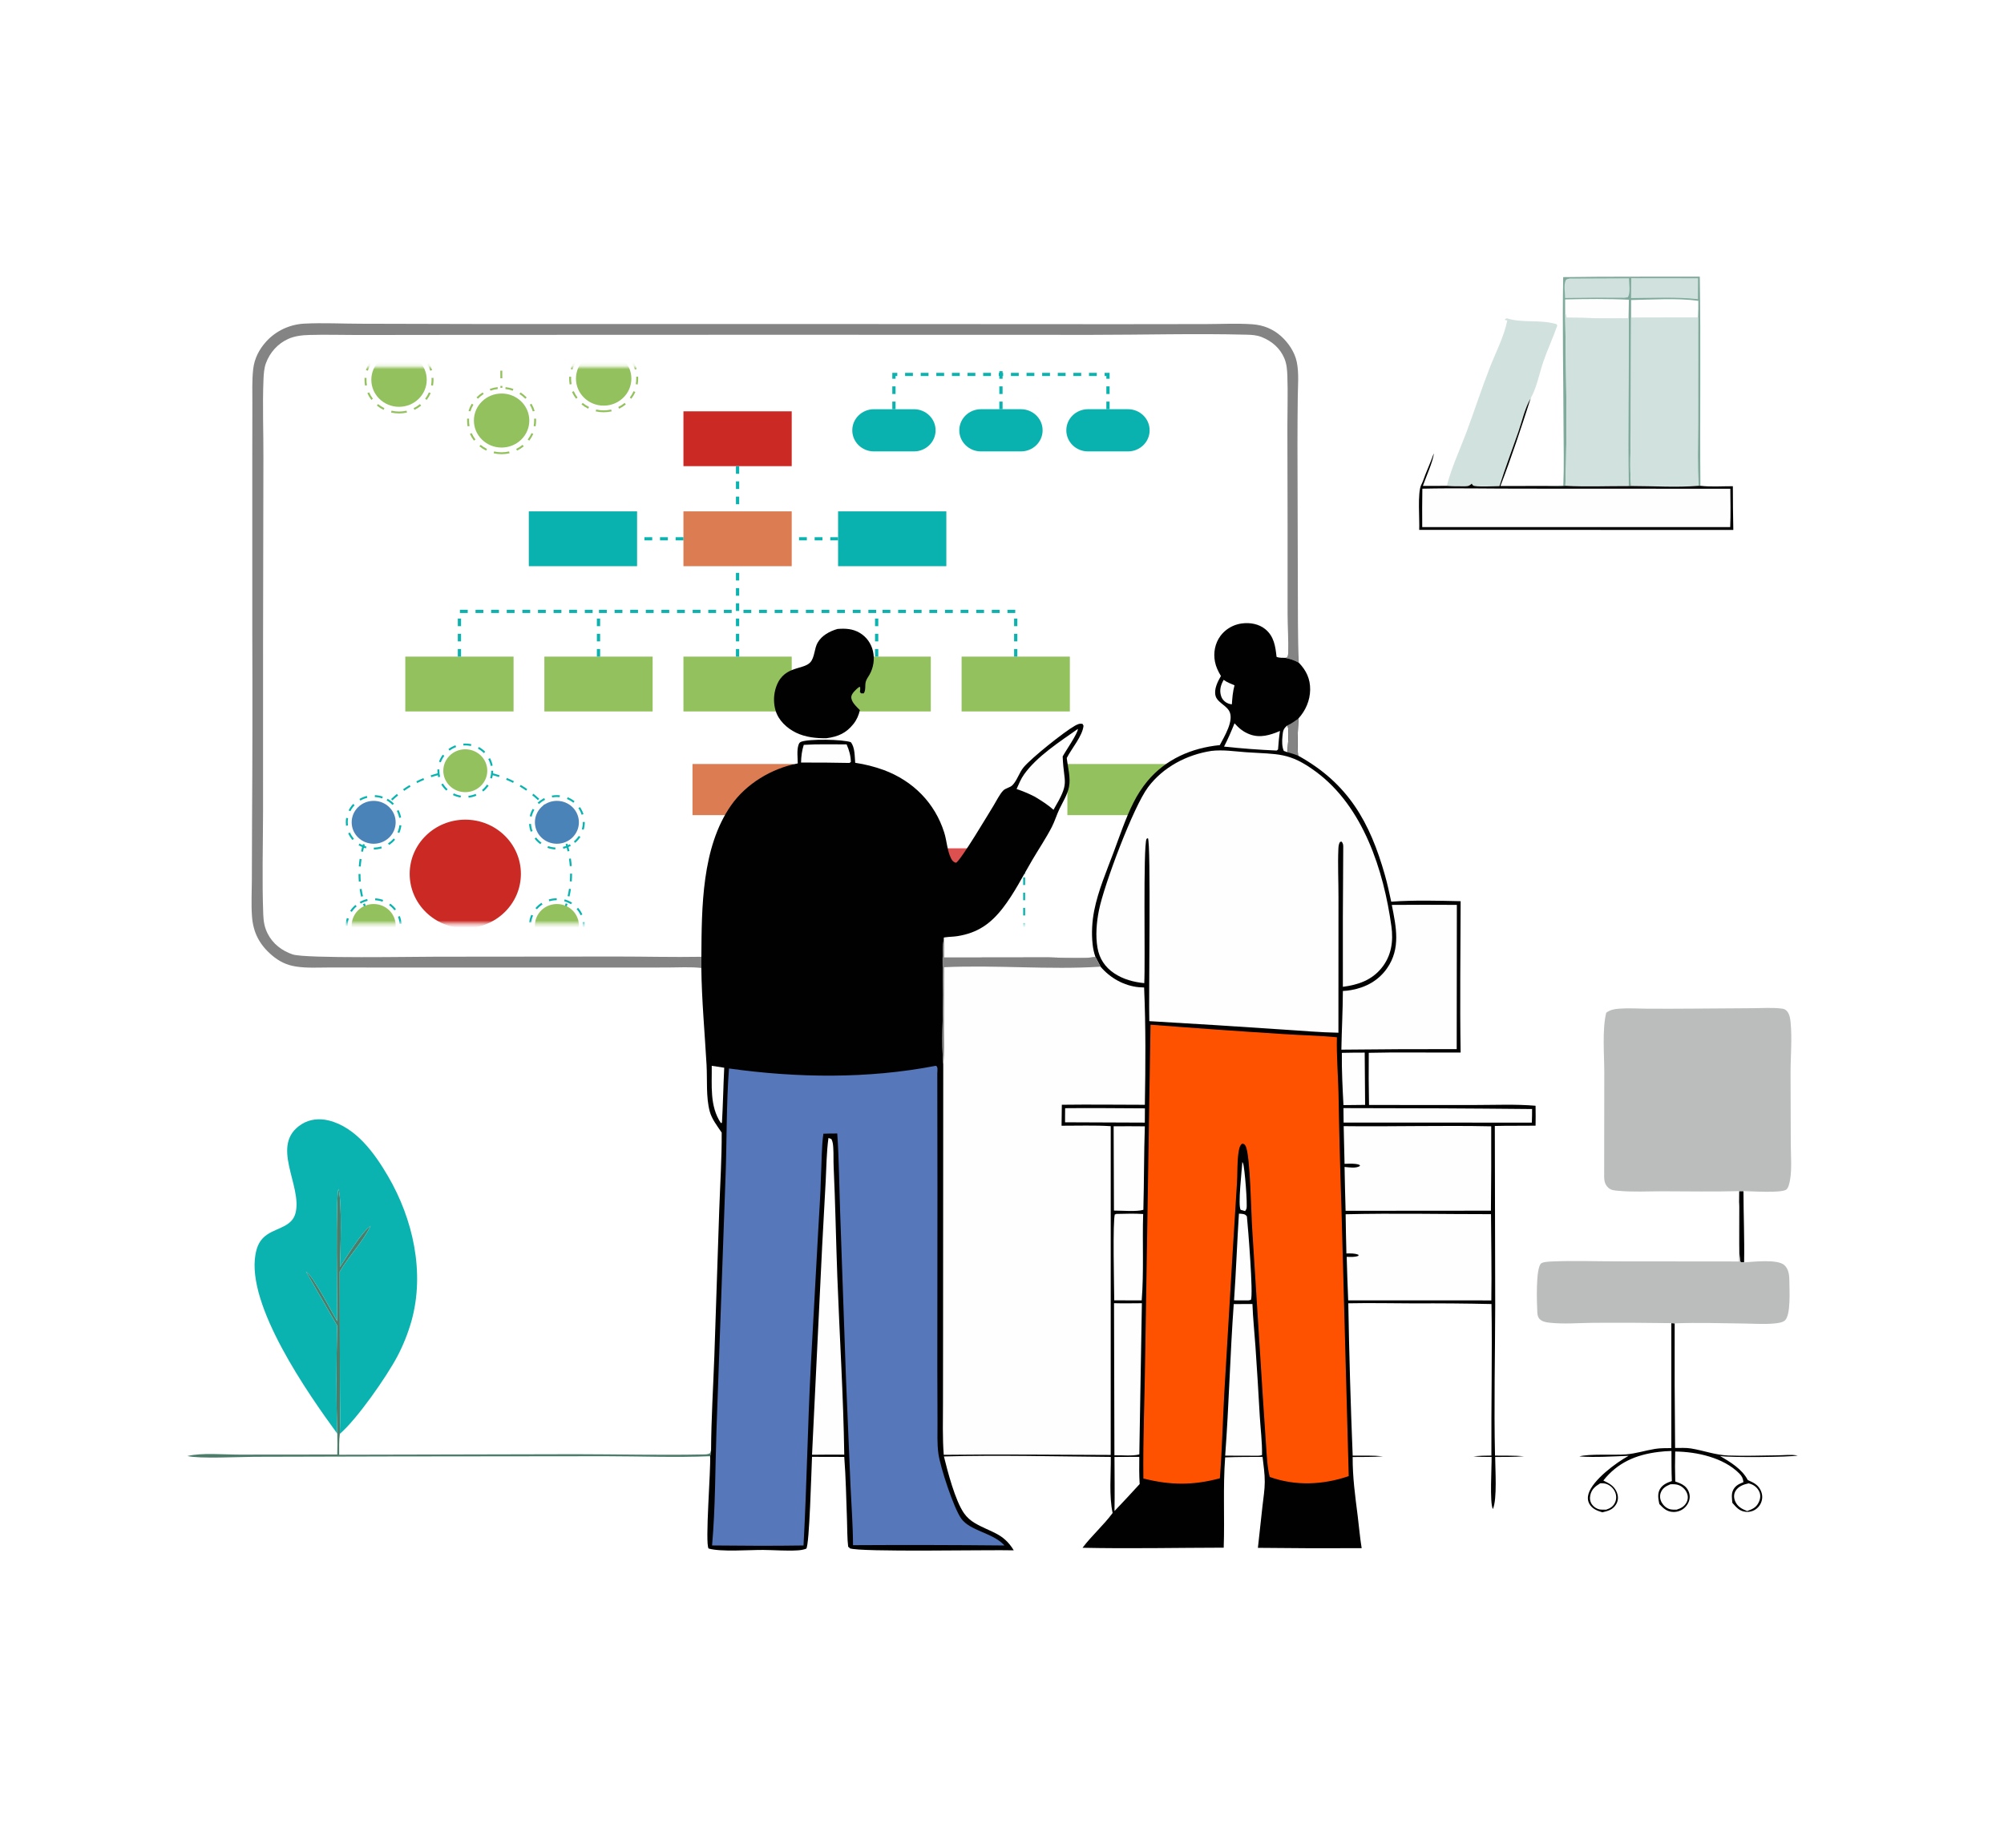 <?xml version="1.0" encoding="UTF-8"?> <svg xmlns="http://www.w3.org/2000/svg" width="567" height="523" viewBox="0 0 567 523" fill="none"><g filter="url(#filter0_d_331_667)"><rect x="15" y="11" width="537" height="493" rx="43" fill="white"></rect></g><g clip-path="url(#clip0_331_667)"><mask id="mask0_331_667" style="mask-type:luminance" maskUnits="userSpaceOnUse" x="25" y="61" width="517" height="393"><path d="M541.994 61H25.006V454H541.994V61Z" fill="white"></path></mask><g mask="url(#mask0_331_667)"><mask id="mask1_331_667" style="mask-type:luminance" maskUnits="userSpaceOnUse" x="25" y="-1" width="517" height="505"><path d="M541.994 -0.56H25.006V503.741H541.994V-0.56Z" fill="white"></path></mask><g mask="url(#mask1_331_667)"><mask id="mask2_331_667" style="mask-type:luminance" maskUnits="userSpaceOnUse" x="85" y="103" width="260" height="159"><path d="M344.472 103.846H85.59V261.36H344.472V103.846Z" fill="white"></path></mask><g mask="url(#mask2_331_667)"><path d="M224.002 116.408H193.369V131.926H224.002V116.408Z" fill="#CB2924"></path><path d="M180.251 144.72H149.617V160.238H180.251V144.72Z" fill="#0AB2AF"></path><path d="M224.002 144.72H193.369V160.238H224.002V144.72Z" fill="#DB7C52"></path><path d="M224.002 185.827H193.369V201.345H224.002V185.827Z" fill="#93C15D"></path><path d="M263.351 185.827H232.718V201.345H263.351V185.827Z" fill="#93C15D"></path><path d="M267.752 144.72H237.119V160.238H267.752V144.72Z" fill="#0AB2AF"></path><path d="M209.145 142.699H208.224V140.544H209.145V142.699ZM209.145 138.39H208.224V136.235H209.145V138.39ZM209.145 134.081H208.224V131.926H209.145V134.081Z" fill="#0AB3AF"></path><path d="M209.145 185.827H208.224V183.673H209.145V185.827ZM209.145 181.518H208.224V179.364H209.145V181.518ZM209.145 177.209H208.224V175.055H209.145V177.209ZM209.145 172.9H208.224V170.745H209.145V172.9ZM209.145 168.591H208.224V166.436H209.145V168.591ZM209.145 164.282H208.224V162.127H209.145V164.282Z" fill="#0AB3AF"></path><path d="M193.369 152.927H191.16V152.03H193.369V152.927ZM188.952 152.927H186.743V152.03H188.952V152.927ZM184.534 152.927H182.326V152.03H184.534V152.927Z" fill="#0AB3AF"></path><path d="M237.119 152.927H234.91V152.03H237.119V152.927ZM232.701 152.927H230.493V152.03H232.701V152.927ZM228.284 152.927H226.075V152.03H228.284V152.927Z" fill="#0AB3AF"></path><path d="M248.496 185.827H247.575V183.672H248.496V185.827ZM248.496 181.518H247.575V179.364H248.496V181.518ZM248.496 177.209H247.575V175.055H248.496V177.209ZM247.899 173.482H245.691V172.584H247.899V173.482ZM243.482 173.482H241.273V172.584H243.482V173.482ZM239.065 173.482H236.856V172.584H239.065V173.482ZM234.647 173.482H232.438V172.584H234.647V173.482ZM230.229 173.482H228.021V172.584H230.229V173.482ZM225.812 173.482H223.603V172.584H225.812V173.482ZM221.395 173.482H219.186V172.584H221.395V173.482ZM216.977 173.482H214.768V172.584H216.977V173.482ZM212.559 173.482H210.351V172.584H212.559V173.482Z" fill="#0AB3AF"></path><path d="M302.7 185.827H272.066V201.345H302.7V185.827Z" fill="#93C15D"></path><path d="M287.843 185.827H286.922V183.672H287.843V185.827ZM287.843 181.518H286.922V179.364H287.843V181.518ZM287.843 177.209H286.922V175.055H287.843V177.209ZM287.248 173.482H285.039V172.584H287.248V173.482ZM282.83 173.482H280.621V172.584H282.83V173.482ZM278.413 173.482H276.204V172.584H278.413V173.482ZM273.995 173.482H271.787V172.584H273.995V173.482ZM269.578 173.482H267.369V172.584H269.578V173.482ZM265.16 173.482H262.951V172.584H265.16V173.482ZM260.743 173.482H258.534V172.584H260.743V173.482ZM256.325 173.482H254.117V172.584H256.325V173.482ZM251.908 173.482H249.699V172.584H251.908V173.482Z" fill="#0AB3AF"></path><path d="M114.671 201.345H145.305V185.827H114.671V201.345Z" fill="#93C15D"></path><path d="M130.449 185.827H129.529V183.672H130.449V185.827ZM130.449 181.518H129.529V179.364H130.449V181.518ZM130.449 177.209H129.529V175.055H130.449V177.209ZM167.674 173.482H165.465V172.584H167.674V173.482ZM163.257 173.482H161.048V172.584H163.257V173.482ZM158.839 173.482H156.63V172.584H158.839V173.482ZM154.422 173.482H152.213V172.584H154.422V173.482ZM150.004 173.482H147.795V172.584H150.004V173.482ZM145.587 173.482H143.378V172.584H145.587V173.482ZM141.169 173.482H138.96V172.584H141.169V173.482ZM136.752 173.482H134.543V172.584H136.752V173.482ZM132.334 173.482H130.125V172.584H132.334V173.482Z" fill="#0AB3AF"></path><path d="M154.02 201.345H184.653V185.827H154.02V201.345Z" fill="#93C15D"></path><path d="M169.798 185.827H168.878V183.672H169.798V185.827ZM169.798 181.518H168.878V179.364H169.798V181.518ZM169.798 177.209H168.878V175.055H169.798V177.209ZM207.021 173.482H204.812V172.584H207.021V173.482ZM202.603 173.482H200.395V172.584H202.603V173.482ZM198.186 173.482H195.977V172.584H198.186V173.482ZM193.769 173.482H191.56V172.584H193.769V173.482ZM189.351 173.482H187.142V172.584H189.351V173.482ZM184.933 173.482H182.725V172.584H184.933V173.482ZM180.516 173.482H178.307V172.584H180.516V173.482ZM176.099 173.482H173.89V172.584H176.099V173.482ZM171.681 173.482H169.472V172.584H171.681V173.482Z" fill="#0AB3AF"></path><path d="M288.868 115.81H277.539C274.158 115.81 271.417 118.483 271.417 121.781C271.417 125.078 274.158 127.752 277.539 127.752H288.868C292.249 127.752 294.99 125.078 294.99 121.781C294.99 118.483 292.249 115.81 288.868 115.81Z" fill="#0AB2AF"></path><path d="M319.148 115.81H307.819C304.438 115.81 301.697 118.483 301.697 121.781C301.697 125.078 304.438 127.752 307.819 127.752H319.148C322.529 127.752 325.27 125.078 325.27 121.781C325.27 118.483 322.529 115.81 319.148 115.81Z" fill="#0AB2AF"></path><path d="M283.665 115.81H282.744V113.655H283.665V115.81ZM283.665 111.501H282.744V109.346H283.665V111.501ZM283.665 107.192H282.744V105.037H283.665V107.192ZM283.665 102.883H282.744V100.728H283.665V102.883ZM283.665 98.574H282.744V96.419H283.665V98.574Z" fill="#0AB3AF"></path><path d="M313.945 115.81H313.024V113.655H313.945V115.81ZM313.945 111.501H313.024V109.346H313.945V111.501ZM313.945 107.192H313.024V106.413H312.535V105.515H313.945V107.192ZM310.324 106.414H308.115V105.517H310.324V106.414ZM305.907 106.414H303.698V105.517H305.907V106.414ZM301.489 106.414H299.28V105.517H301.489V106.414ZM297.071 106.414H294.863V105.517H297.071V106.414ZM292.654 106.414H290.445V105.517H292.654V106.414ZM288.237 106.414H286.028V105.517H288.237V106.414ZM283.819 106.414H283.205V105.517H283.819V106.414Z" fill="#0AB3AF"></path><path d="M247.261 127.753H258.59C261.971 127.753 264.712 125.08 264.712 121.782C264.712 118.485 261.971 115.812 258.59 115.812H247.261C243.88 115.812 241.139 118.485 241.139 121.782C241.139 125.08 243.88 127.753 247.261 127.753Z" fill="#0AB2AF"></path><path d="M253.384 115.81H252.464V113.655H253.384V115.81ZM253.384 111.501H252.464V109.346H253.384V111.501ZM253.384 107.192H252.464V105.515H253.874V106.413H253.384V107.192ZM283.205 106.414H282.59V105.517H283.205V106.414ZM280.379 106.414H278.17V105.517H280.379V106.414ZM275.962 106.414H273.753V105.517H275.962V106.414ZM271.544 106.414H269.335V105.517H271.544V106.414ZM267.126 106.414H264.918V105.517H267.126V106.414ZM262.709 106.414H260.5V105.517H262.709V106.414ZM258.292 106.414H256.083V105.517H258.292V106.414Z" fill="#0AB3AF"></path><path d="M112.899 115.129C117.228 115.129 120.738 111.706 120.738 107.483C120.738 103.259 117.228 99.836 112.899 99.836C108.569 99.836 105.06 103.259 105.06 107.483C105.06 111.706 108.569 115.129 112.899 115.129Z" fill="#93C15D"></path><path d="M112.901 117.008C112.14 117.008 111.382 116.922 110.65 116.753L110.777 116.228C111.468 116.388 112.185 116.469 112.901 116.469C113.617 116.469 114.331 116.388 115.021 116.23L115.148 116.755C114.415 116.923 113.661 117.008 112.901 117.008ZM117.277 115.997L117.029 115.515C117.666 115.203 118.268 114.817 118.816 114.368L119.172 114.781C118.59 115.257 117.953 115.666 117.277 115.997ZM108.516 115.995C107.841 115.663 107.204 115.253 106.622 114.778L106.978 114.365C107.526 114.814 108.126 115.199 108.765 115.514L108.516 115.995ZM120.729 113.174L120.287 112.853C120.716 112.293 121.077 111.686 121.358 111.047L121.864 111.26C121.564 111.937 121.182 112.582 120.729 113.174ZM105.067 113.169C104.614 112.576 104.231 111.932 103.933 111.255L104.439 111.041C104.723 111.681 105.082 112.287 105.51 112.848L105.067 113.169ZM122.514 109.14L121.969 109.047C122.061 108.533 122.108 108.007 122.108 107.483C122.108 107.309 122.102 107.134 122.092 106.962L122.645 106.931C122.656 107.113 122.661 107.298 122.661 107.483C122.661 108.039 122.612 108.596 122.514 109.14ZM103.281 109.136C103.184 108.594 103.135 108.037 103.135 107.483C103.135 107.298 103.14 107.113 103.151 106.928L103.703 106.958C103.692 107.133 103.688 107.309 103.688 107.481C103.688 108.005 103.734 108.529 103.826 109.041L103.281 109.135V109.136ZM121.726 104.908C121.522 104.242 121.237 103.597 120.88 102.992L121.358 102.723C121.738 103.364 122.039 104.046 122.257 104.754L121.726 104.908ZM104.073 104.904L103.545 104.75C103.762 104.043 104.064 103.359 104.445 102.719L104.923 102.989C104.564 103.592 104.279 104.236 104.075 104.904H104.073ZM119.6 101.319C119.109 100.811 118.559 100.36 117.962 99.976L118.266 99.527C118.897 99.933 119.481 100.412 120.002 100.951L119.6 101.321V101.319ZM106.201 101.317L105.8 100.947C106.32 100.41 106.904 99.931 107.535 99.525L107.839 99.974C107.243 100.357 106.692 100.809 106.201 101.315V101.317ZM116.052 99.039C115.382 98.8 114.68 98.638 113.97 98.559L114.033 98.024C114.787 98.109 115.529 98.281 116.239 98.534L116.05 99.04L116.052 99.039ZM109.749 99.037L109.56 98.531C110.27 98.277 111.014 98.107 111.767 98.022L111.829 98.558C111.119 98.638 110.418 98.798 109.748 99.037H109.749Z" fill="#93C15D"></path><path d="M141.92 126.662C146.249 126.662 149.759 123.238 149.759 119.015C149.759 114.792 146.249 111.368 141.92 111.368C137.59 111.368 134.081 114.792 134.081 119.015C134.081 123.238 137.59 126.662 141.92 126.662Z" fill="#93C15D"></path><path d="M141.92 128.54C141.159 128.54 140.401 128.454 139.669 128.285L139.796 127.761C141.18 128.078 142.66 128.078 144.042 127.761L144.169 128.285C143.436 128.454 142.68 128.538 141.922 128.538L141.92 128.54ZM146.299 127.529L146.05 127.048C146.687 126.735 147.289 126.349 147.837 125.901L148.193 126.313C147.611 126.789 146.974 127.199 146.299 127.529ZM137.535 127.527C136.86 127.195 136.223 126.786 135.641 126.31L135.997 125.897C136.545 126.346 137.145 126.732 137.784 127.046L137.535 127.527ZM149.748 124.706L149.306 124.385C149.735 123.825 150.096 123.218 150.377 122.579L150.884 122.792C150.583 123.47 150.201 124.114 149.748 124.706ZM134.086 124.701C133.633 124.108 133.251 123.464 132.95 122.787L133.457 122.573C133.74 123.213 134.099 123.82 134.528 124.38L134.084 124.701H134.086ZM151.535 120.672L150.99 120.579C151.082 120.065 151.129 119.539 151.129 119.015C151.129 118.841 151.123 118.666 151.113 118.494L151.666 118.464C151.677 118.645 151.682 118.83 151.682 119.015C151.682 119.572 151.632 120.128 151.535 120.672ZM132.302 120.668C132.205 120.126 132.155 119.57 132.155 119.015C132.155 118.832 132.161 118.645 132.172 118.462L132.724 118.493C132.713 118.666 132.709 118.843 132.709 119.015C132.709 119.539 132.755 120.064 132.847 120.575L132.302 120.668ZM150.747 116.44C150.543 115.774 150.258 115.129 149.901 114.525L150.379 114.255C150.759 114.896 151.06 115.579 151.278 116.286L150.747 116.44ZM133.092 116.437L132.564 116.282C132.781 115.575 133.083 114.891 133.464 114.251L133.942 114.521C133.584 115.124 133.298 115.769 133.094 116.437H133.092ZM148.621 112.851C148.13 112.343 147.58 111.892 146.983 111.508L147.287 111.059C147.918 111.465 148.502 111.945 149.023 112.483L148.621 112.853V112.851ZM135.22 112.849L134.819 112.479C135.34 111.943 135.923 111.463 136.554 111.058L136.858 111.506C136.262 111.889 135.711 112.341 135.22 112.848V112.849ZM145.073 110.571C144.403 110.332 143.701 110.171 142.991 110.092L143.054 109.557C143.808 109.641 144.55 109.813 145.26 110.066L145.071 110.573L145.073 110.571ZM138.769 110.569L138.579 110.063C139.289 109.81 140.033 109.639 140.786 109.555L140.848 110.09C140.138 110.171 139.437 110.33 138.767 110.569H138.769Z" fill="#93C15D"></path><path d="M170.799 114.799C175.129 114.799 178.638 111.376 178.638 107.152C178.638 102.929 175.129 99.506 170.799 99.506C166.47 99.506 162.96 102.929 162.96 107.152C162.96 111.376 166.47 114.799 170.799 114.799Z" fill="#93C15D"></path><path d="M170.799 116.677C170.039 116.677 169.281 116.591 168.548 116.422L168.675 115.898C170.059 116.216 171.539 116.216 172.921 115.898L173.049 116.422C172.316 116.591 171.559 116.675 170.801 116.675L170.799 116.677ZM175.178 115.666L174.93 115.185C175.566 114.873 176.168 114.487 176.717 114.038L177.072 114.451C176.49 114.926 175.854 115.336 175.178 115.666ZM166.417 115.665C165.741 115.332 165.104 114.923 164.523 114.447L164.878 114.034C165.427 114.483 166.026 114.869 166.665 115.183L166.417 115.665ZM178.629 112.844L178.188 112.523C178.616 111.962 178.977 111.355 179.259 110.716L179.765 110.93C179.465 111.607 179.082 112.251 178.629 112.844ZM162.967 112.84C162.514 112.248 162.132 111.603 161.833 110.926L162.34 110.713C162.623 111.352 162.982 111.959 163.411 112.519L162.967 112.84ZM180.417 108.809L179.871 108.716C179.964 108.203 180.01 107.676 180.01 107.152C180.01 106.978 180.004 106.804 179.995 106.632L180.547 106.601C180.558 106.782 180.564 106.967 180.564 107.152C180.564 107.709 180.514 108.265 180.417 108.809ZM161.182 108.806C161.085 108.264 161.035 107.707 161.035 107.152C161.035 106.969 161.04 106.782 161.051 106.599L161.604 106.63C161.593 106.804 161.589 106.98 161.589 107.152C161.589 107.676 161.635 108.201 161.727 108.712L161.182 108.806ZM179.627 104.578C179.423 103.91 179.137 103.267 178.78 102.662L179.259 102.393C179.638 103.033 179.94 103.716 180.157 104.423L179.629 104.578H179.627ZM161.973 104.576L161.445 104.421C161.662 103.714 161.964 103.03 162.345 102.391L162.824 102.66C162.465 103.263 162.18 103.908 161.975 104.576H161.973ZM177.501 100.988C177.009 100.48 176.459 100.03 175.863 99.645L176.167 99.197C176.798 99.602 177.381 100.082 177.902 100.62L177.501 100.99V100.988ZM164.101 100.987L163.7 100.617C164.221 100.08 164.805 99.601 165.436 99.195L165.74 99.644C165.143 100.026 164.592 100.479 164.101 100.985V100.987ZM173.952 98.708C173.282 98.469 172.581 98.308 171.87 98.229L171.933 97.694C172.688 97.778 173.429 97.951 174.14 98.204L173.95 98.71L173.952 98.708ZM167.65 98.706L167.46 98.2C168.171 97.947 168.914 97.776 169.667 97.692L169.73 98.227C169.019 98.308 168.318 98.468 167.648 98.706H167.65Z" fill="#93C15D"></path><path d="M141.588 109.763L141.585 109.212L142.137 109.208L142.141 109.759L141.588 109.763ZM141.572 107.057L141.559 104.903L142.111 104.899L142.124 107.054L141.572 107.057ZM141.546 102.748L141.533 100.594L142.086 100.59L142.098 102.745L141.546 102.748ZM141.52 98.439L141.508 96.284L142.06 96.281L142.073 98.435L141.52 98.439Z" fill="#93C15D"></path><path d="M131.645 262.666C140.335 262.666 147.379 255.794 147.379 247.318C147.379 238.842 140.335 231.97 131.645 231.97C122.956 231.97 115.912 238.842 115.912 247.318C115.912 255.794 122.956 262.666 131.645 262.666Z" fill="#CB2924"></path><path d="M130.559 276.767C129.827 276.742 129.087 276.689 128.36 276.613L128.419 276.077C129.133 276.153 129.858 276.203 130.578 276.228L130.557 276.767H130.559ZM132.766 276.765L132.746 276.226C133.466 276.201 134.191 276.149 134.905 276.074L134.966 276.609C134.239 276.686 133.499 276.738 132.766 276.765ZM126.177 276.303C125.457 276.176 124.732 276.02 124.023 275.838L124.162 275.318C124.857 275.494 125.57 275.648 126.276 275.774L126.177 276.303ZM137.147 276.296L137.048 275.766C137.756 275.639 138.467 275.485 139.161 275.309L139.301 275.83C138.594 276.009 137.868 276.167 137.147 276.296ZM121.911 275.221C121.216 274.991 120.523 274.733 119.847 274.453L120.063 273.957C120.725 274.231 121.408 274.485 122.087 274.711L121.908 275.221H121.911ZM141.414 275.21L141.235 274.7C141.915 274.474 142.595 274.219 143.254 273.946L143.47 274.442C142.798 274.722 142.106 274.98 141.412 275.21H141.414ZM117.848 273.539C117.197 273.212 116.549 272.858 115.923 272.485L116.21 272.025C116.825 272.391 117.46 272.74 118.1 273.059L117.848 273.539ZM145.465 273.526L145.211 273.047C145.85 272.725 146.485 272.377 147.098 272.011L147.386 272.47C146.762 272.842 146.117 273.197 145.465 273.524V273.526ZM114.082 271.296C113.488 270.88 112.899 270.438 112.336 269.98L112.689 269.565C113.243 270.014 113.819 270.449 114.405 270.858L114.082 271.296ZM149.225 271.283L148.903 270.846C149.489 270.436 150.065 270.001 150.617 269.553L150.97 269.966C150.409 270.422 149.822 270.865 149.225 271.281V271.283ZM110.692 268.544C110.164 268.048 109.648 267.526 109.16 266.996L109.571 266.637C110.051 267.157 110.557 267.669 111.074 268.158L110.692 268.545V268.544ZM152.612 268.531L152.229 268.143C152.747 267.657 153.252 267.145 153.733 266.623L154.144 266.982C153.656 267.513 153.14 268.036 152.612 268.531ZM107.747 265.344C107.297 264.779 106.865 264.191 106.46 263.597L106.92 263.299C107.318 263.882 107.743 264.461 108.183 265.016L107.747 265.346V265.344ZM155.555 265.328L155.119 264.999C155.559 264.443 155.984 263.865 156.382 263.281L156.842 263.579C156.437 264.173 156.005 264.762 155.557 265.33L155.555 265.328ZM105.31 261.762C104.951 261.139 104.611 260.497 104.3 259.852L104.798 259.622C105.104 260.256 105.437 260.886 105.79 261.498L105.31 261.762ZM157.992 261.743L157.51 261.479C157.863 260.866 158.197 260.234 158.502 259.599L159.002 259.828C158.691 260.475 158.351 261.12 157.992 261.743ZM103.434 257.875C103.171 257.209 102.932 256.523 102.72 255.839L103.248 255.683C103.456 256.354 103.692 257.026 103.95 257.681L103.434 257.873V257.875ZM159.868 257.845L159.352 257.653C159.61 256.997 159.846 256.322 160.052 255.651L160.58 255.805C160.369 256.489 160.129 257.175 159.868 257.845ZM102.16 253.757C102 253.06 101.866 252.347 101.759 251.639L102.306 251.561C102.411 252.253 102.544 252.954 102.7 253.638L102.16 253.755V253.757ZM161.136 253.724L160.597 253.607C160.751 252.923 160.884 252.225 160.987 251.53L161.533 251.607C161.428 252.315 161.294 253.027 161.136 253.724ZM101.52 249.503C101.467 248.792 101.439 248.068 101.439 247.352H101.991C101.991 248.054 102.019 248.765 102.072 249.464L101.522 249.503H101.52ZM161.773 249.469L161.222 249.429C161.274 248.733 161.3 248.022 161.3 247.318V247.249H161.852V247.32C161.852 248.034 161.826 248.758 161.773 249.469ZM102.065 245.241L101.515 245.203C101.566 244.49 101.645 243.77 101.75 243.064L102.297 243.142C102.194 243.834 102.117 244.542 102.065 245.242V245.241ZM161.217 245.138C161.164 244.438 161.083 243.731 160.977 243.039L161.524 242.96C161.631 243.666 161.714 244.384 161.767 245.099L161.217 245.138ZM102.685 241.062L102.146 240.946C102.304 240.249 102.49 239.547 102.7 238.863L103.228 239.018C103.022 239.689 102.839 240.377 102.685 241.062ZM160.582 240.962C160.426 240.278 160.239 239.59 160.031 238.919L160.56 238.762C160.772 239.446 160.961 240.147 161.121 240.843L160.582 240.962ZM103.925 237.017L103.41 236.825C103.672 236.155 103.962 235.489 104.272 234.843L104.772 235.071C104.467 235.707 104.183 236.362 103.925 237.017ZM159.327 236.922C159.069 236.27 158.782 235.617 158.476 234.983L158.975 234.753C159.288 235.4 159.579 236.064 159.842 236.73L159.327 236.924V236.922ZM105.761 233.191L105.279 232.927C105.637 232.304 106.024 231.686 106.427 231.089L106.887 231.385C106.49 231.97 106.111 232.579 105.759 233.19L105.761 233.191ZM157.48 233.109C157.127 232.498 156.746 231.893 156.347 231.31L156.807 231.011C157.212 231.606 157.6 232.222 157.961 232.845L157.48 233.11V233.109ZM108.15 229.667L107.712 229.338C108.159 228.772 108.632 228.216 109.122 227.683L109.534 228.042C109.053 228.566 108.588 229.112 108.15 229.667ZM155.084 229.595C154.642 229.04 154.175 228.496 153.694 227.974L154.105 227.613C154.594 228.144 155.071 228.699 155.52 229.263L155.084 229.593V229.595ZM111.036 226.519L110.653 226.131C111.179 225.634 111.732 225.151 112.293 224.693L112.647 225.106C112.094 225.555 111.553 226.031 111.036 226.519ZM152.189 226.456C151.67 225.97 151.126 225.496 150.573 225.049L150.926 224.634C151.489 225.09 152.043 225.573 152.571 226.069L152.189 226.456ZM114.357 223.812L114.035 223.374C114.631 222.957 115.247 222.555 115.871 222.183L116.161 222.643C115.549 223.009 114.942 223.402 114.358 223.812H114.357ZM148.856 223.758C148.27 223.35 147.66 222.959 147.048 222.593L147.335 222.133C147.961 222.505 148.581 222.903 149.178 223.32L148.857 223.758H148.856ZM118.045 221.605L117.791 221.126C118.443 220.797 119.113 220.488 119.784 220.208L120.002 220.704C119.343 220.978 118.684 221.282 118.045 221.603V221.605ZM145.157 221.562C144.517 221.24 143.856 220.941 143.193 220.668L143.409 220.172C144.082 220.451 144.756 220.758 145.41 221.084L145.157 221.564V221.562ZM122.021 219.948L121.842 219.438C122.535 219.207 123.245 218.996 123.954 218.815L124.094 219.336C123.398 219.513 122.7 219.72 122.021 219.946V219.948ZM141.167 219.914C140.486 219.69 139.789 219.487 139.093 219.31L139.231 218.79C139.939 218.97 140.652 219.176 141.346 219.406L141.169 219.916L141.167 219.914ZM126.206 218.876L126.105 218.347C126.825 218.217 127.56 218.111 128.287 218.032L128.347 218.567C127.631 218.645 126.911 218.748 126.204 218.876H126.206ZM136.978 218.858C136.271 218.732 135.55 218.632 134.835 218.556L134.894 218.022C135.623 218.097 136.357 218.201 137.077 218.328L136.978 218.858ZM130.508 218.413L130.488 217.874C130.872 217.86 131.263 217.858 131.645 217.853C131.993 217.853 132.347 217.858 132.693 217.87L132.674 218.409C132.334 218.398 131.988 218.391 131.645 218.391H131.638C131.264 218.391 130.884 218.398 130.508 218.413Z" fill="#0AB3AF"></path><path d="M132.592 225.76L132.525 225.225C133.232 225.142 133.92 224.959 134.572 224.682L134.793 225.176C134.094 225.474 133.351 225.67 132.592 225.758V225.76ZM130.313 225.706C129.558 225.58 128.829 225.349 128.145 225.018L128.389 224.535C129.026 224.844 129.705 225.06 130.405 225.174L130.313 225.706ZM136.729 224.004L136.374 223.593C136.917 223.146 137.392 222.625 137.782 222.045L138.244 222.341C137.824 222.964 137.315 223.525 136.731 224.006L136.729 224.004ZM126.269 223.751C125.709 223.242 125.229 222.657 124.842 222.016L125.319 221.743C125.68 222.341 126.125 222.883 126.646 223.358L126.271 223.751H126.269ZM139.205 220.323L138.675 220.169C138.877 219.508 138.978 218.818 138.978 218.122H139.531C139.531 218.871 139.42 219.612 139.203 220.323H139.205ZM123.983 219.955C123.834 219.359 123.756 218.742 123.756 218.122C123.756 217.994 123.76 217.869 123.765 217.741L124.318 217.766C124.312 217.883 124.309 218.002 124.309 218.12C124.309 218.696 124.378 219.271 124.519 219.826L123.983 219.953V219.955ZM138.847 216.761C138.713 216.081 138.478 215.423 138.148 214.809L138.638 214.56C138.993 215.22 139.245 215.928 139.391 216.66L138.847 216.763V216.761ZM124.726 215.737L124.206 215.558C124.46 214.856 124.819 214.194 125.269 213.59L125.715 213.908C125.295 214.47 124.962 215.084 124.726 215.737ZM136.904 213.134C136.407 212.637 135.842 212.211 135.221 211.874L135.491 211.404C136.157 211.768 136.766 212.222 137.298 212.759L136.902 213.134H136.904ZM127.2 212.43L126.865 212.003C127.475 211.55 128.145 211.186 128.859 210.924L129.054 211.429C128.389 211.673 127.767 212.01 127.2 212.432V212.43ZM133.241 211.136C132.553 210.987 131.828 210.937 131.126 210.983L131.088 210.446C131.842 210.395 132.621 210.45 133.361 210.61L133.241 211.136Z" fill="#0AB3AF"></path><path d="M131.646 224.19C135.082 224.19 137.867 221.473 137.867 218.122C137.867 214.77 135.082 212.053 131.646 212.053C128.209 212.053 125.424 214.77 125.424 218.122C125.424 221.473 128.209 224.19 131.646 224.19Z" fill="#93C15D"></path><path d="M105.775 240.414L105.772 239.875C106.482 239.87 107.187 239.764 107.868 239.561L108.03 240.077C107.298 240.296 106.539 240.409 105.775 240.414ZM103.517 240.109C102.913 239.936 102.33 239.693 101.779 239.383C101.665 239.319 101.553 239.252 101.443 239.182L101.742 238.73C101.845 238.795 101.949 238.857 102.055 238.917C102.567 239.204 103.11 239.432 103.672 239.592L103.517 240.109ZM110.091 239.127L109.786 238.678C110.379 238.294 110.909 237.829 111.363 237.296L111.789 237.64C111.301 238.215 110.729 238.716 110.091 239.129V239.127ZM99.725 237.719C99.23 237.154 98.822 236.52 98.51 235.836L99.015 235.618C99.304 236.254 99.683 236.845 100.143 237.371L99.723 237.721L99.725 237.719ZM112.978 235.742L112.47 235.531C112.75 234.891 112.933 234.22 113.013 233.53L113.561 233.591C113.475 234.331 113.278 235.056 112.978 235.742ZM97.899 233.692C97.857 233.369 97.835 233.039 97.835 232.714C97.835 232.297 97.87 231.878 97.94 231.468L98.484 231.555C98.42 231.936 98.387 232.326 98.387 232.714C98.387 233.017 98.407 233.324 98.446 233.624L97.897 233.692H97.899ZM112.945 231.462C112.819 230.778 112.593 230.117 112.275 229.498L112.768 229.256C113.11 229.922 113.353 230.631 113.488 231.365L112.945 231.46V231.462ZM99.131 229.584L98.634 229.347C98.713 229.187 98.801 229.027 98.893 228.871C99.184 228.381 99.528 227.921 99.918 227.509L100.325 227.873C99.963 228.257 99.643 228.685 99.372 229.141C99.287 229.286 99.204 229.433 99.131 229.582V229.584ZM111.056 227.805C110.57 227.304 110.009 226.873 109.39 226.523L109.666 226.056C110.333 226.431 110.935 226.895 111.457 227.433L111.056 227.803V227.805ZM101.971 226.571L101.689 226.108C102.346 225.727 103.055 225.442 103.797 225.26L103.931 225.783C103.241 225.953 102.58 226.217 101.971 226.571ZM108.126 225.959C107.454 225.731 106.755 225.6 106.042 225.571L106.066 225.032C106.83 225.065 107.585 225.205 108.306 225.449L108.124 225.957L108.126 225.959Z" fill="#0AB3AF"></path><path d="M105.724 238.79C109.159 238.79 111.945 236.073 111.945 232.721C111.945 229.369 109.159 226.652 105.724 226.652C102.288 226.652 99.502 229.369 99.502 232.721C99.502 236.073 102.288 238.79 105.724 238.79Z" fill="#4983B7"></path><path d="M105.733 269.612H105.729C105.448 269.612 105.162 269.598 104.883 269.567L104.941 269.032C105.203 269.059 105.468 269.073 105.729 269.073H105.733C106.178 269.073 106.625 269.034 107.062 268.955L107.163 269.484C106.692 269.568 106.211 269.612 105.733 269.612ZM102.675 269.012C101.969 268.723 101.312 268.339 100.721 267.866L101.07 267.45C101.619 267.888 102.23 268.247 102.887 268.515L102.674 269.012H102.675ZM109.322 268.762L109.07 268.283C109.179 268.229 109.285 268.172 109.392 268.113C109.904 267.824 110.377 267.479 110.8 267.084L111.181 267.473C110.727 267.897 110.219 268.269 109.668 268.58C109.554 268.644 109.438 268.705 109.322 268.762ZM99.186 266.222C99.083 266.073 98.985 265.919 98.893 265.764C98.602 265.274 98.368 264.753 98.196 264.218L98.722 264.057C98.882 264.554 99.101 265.037 99.37 265.495C99.454 265.64 99.547 265.782 99.642 265.922L99.184 266.224L99.186 266.222ZM112.582 265.719L112.101 265.453C112.451 264.85 112.711 264.202 112.871 263.525L113.408 263.647C113.235 264.374 112.957 265.073 112.58 265.719H112.582ZM97.837 262.021V261.926C97.837 261.213 97.938 260.503 98.137 259.816L98.669 259.963C98.482 260.602 98.389 261.261 98.389 261.924V262.013L97.837 262.019V262.021ZM113.045 261.464C113.002 260.771 112.854 260.091 112.606 259.441L113.123 259.254C113.388 259.954 113.548 260.687 113.596 261.432L113.045 261.466V261.464ZM99.534 258.074L99.068 257.785C99.478 257.155 99.979 256.589 100.559 256.101L100.919 256.508C100.382 256.963 99.917 257.489 99.534 258.074ZM111.591 257.622C111.165 257.065 110.658 256.575 110.088 256.164L110.416 255.731C111.03 256.174 111.573 256.702 112.033 257.3L111.591 257.623V257.622ZM102.055 255.72L101.779 255.254C102.444 254.878 103.158 254.602 103.898 254.43L104.026 254.954C103.338 255.114 102.675 255.372 102.055 255.72ZM108.218 255.189C107.548 254.954 106.848 254.814 106.14 254.774L106.171 254.238C106.935 254.28 107.686 254.431 108.406 254.684L108.218 255.19V255.189Z" fill="#0AB3AF"></path><path d="M105.724 267.985C109.159 267.985 111.945 265.268 111.945 261.916C111.945 258.565 109.159 255.848 105.724 255.848C102.288 255.848 99.502 258.565 99.502 261.916C99.502 265.268 102.288 267.985 105.724 267.985Z" fill="#93C15D"></path><path d="M157.225 269.605C156.461 269.573 155.706 269.432 154.985 269.188L155.167 268.68C155.838 268.908 156.538 269.039 157.251 269.068L157.226 269.607L157.225 269.605ZM159.492 269.377L159.358 268.854C160.048 268.686 160.709 268.42 161.318 268.066L161.6 268.529C160.943 268.91 160.234 269.195 159.492 269.377ZM153.623 268.58C152.958 268.204 152.354 267.741 151.832 267.202L152.233 266.832C152.719 267.333 153.28 267.764 153.899 268.114L153.623 268.581V268.58ZM163.372 267.127L162.966 266.762C163.328 266.378 163.648 265.951 163.919 265.495C164.005 265.35 164.087 265.2 164.16 265.053L164.657 265.29C164.578 265.45 164.489 265.61 164.398 265.766C164.107 266.256 163.762 266.716 163.372 267.129V267.127ZM150.523 265.38C150.18 264.714 149.938 264.005 149.803 263.27L150.346 263.175C150.471 263.859 150.698 264.52 151.016 265.139L150.523 265.382V265.38ZM165.351 263.17L164.806 263.082C164.871 262.701 164.904 262.311 164.904 261.924C164.904 261.62 164.883 261.313 164.845 261.014L165.393 260.945C165.436 261.268 165.458 261.599 165.458 261.924C165.458 262.34 165.423 262.759 165.353 263.17H165.351ZM150.276 261.107L149.728 261.046C149.814 260.306 150.011 259.583 150.311 258.895L150.82 259.107C150.539 259.746 150.356 260.417 150.276 261.107ZM164.274 259.021C163.987 258.385 163.606 257.796 163.146 257.27L163.566 256.92C164.061 257.486 164.469 258.119 164.779 258.803L164.274 259.021ZM151.926 257.342L151.5 256.997C151.988 256.422 152.56 255.921 153.198 255.509L153.503 255.957C152.91 256.342 152.38 256.807 151.926 257.34V257.342ZM161.547 255.907C161.444 255.843 161.34 255.78 161.234 255.721C160.722 255.433 160.179 255.205 159.617 255.045L159.772 254.528C160.376 254.701 160.959 254.945 161.51 255.254C161.624 255.318 161.736 255.385 161.846 255.455L161.547 255.907ZM155.421 255.074L155.259 254.559C155.991 254.34 156.75 254.227 157.514 254.221L157.517 254.76C156.807 254.765 156.102 254.871 155.421 255.074Z" fill="#0AB3AF"></path><path d="M157.567 267.985C161.003 267.985 163.788 265.268 163.788 261.916C163.788 258.565 161.003 255.848 157.567 255.848C154.131 255.848 151.346 258.565 151.346 261.916C151.346 265.268 154.131 267.985 157.567 267.985Z" fill="#93C15D"></path><path d="M157.12 240.402C156.356 240.359 155.605 240.208 154.885 239.955L155.073 239.448C155.743 239.683 156.442 239.824 157.151 239.863L157.12 240.4V240.402ZM159.391 240.206L159.262 239.682C159.951 239.522 160.613 239.263 161.233 238.915L161.51 239.382C160.845 239.757 160.131 240.034 159.391 240.206ZM152.873 238.906C152.258 238.462 151.716 237.935 151.255 237.337L151.697 237.014C152.124 237.57 152.63 238.061 153.201 238.471L152.873 238.904V238.906ZM162.732 238.536L162.371 238.129C162.909 237.675 163.374 237.149 163.757 236.563L164.223 236.852C163.812 237.482 163.312 238.048 162.732 238.536ZM150.166 235.385C149.901 234.685 149.741 233.952 149.693 233.207L150.243 233.173C150.287 233.866 150.434 234.547 150.683 235.197L150.166 235.384V235.385ZM165.154 234.822L164.622 234.674C164.808 234.035 164.902 233.376 164.902 232.714V232.624L165.454 232.618V232.714C165.454 233.426 165.353 234.136 165.154 234.823V234.822ZM150.42 231.112L149.882 230.99C150.055 230.263 150.333 229.564 150.71 228.918L151.191 229.184C150.841 229.787 150.582 230.435 150.422 231.112H150.42ZM164.567 230.581C164.407 230.083 164.187 229.598 163.917 229.142C163.833 228.997 163.74 228.855 163.645 228.715L164.103 228.413C164.206 228.563 164.304 228.717 164.396 228.871C164.686 229.361 164.92 229.882 165.093 230.417L164.567 230.579V230.581ZM152.491 227.552L152.109 227.162C152.564 226.738 153.074 226.367 153.623 226.056C153.737 225.991 153.853 225.93 153.968 225.873L154.221 226.352C154.112 226.406 154.005 226.464 153.899 226.523C153.387 226.81 152.914 227.157 152.491 227.552ZM162.218 227.185C161.67 226.747 161.059 226.388 160.401 226.121L160.615 225.624C161.322 225.913 161.979 226.297 162.57 226.769L162.22 227.185H162.218ZM156.227 225.683L156.126 225.153C156.597 225.068 157.077 225.026 157.556 225.026C157.834 225.033 158.124 225.04 158.404 225.07L158.346 225.605C158.084 225.579 157.819 225.564 157.558 225.564H157.554C157.109 225.564 156.661 225.604 156.225 225.683H156.227Z" fill="#0AB3AF"></path><path d="M157.567 238.79C161.003 238.79 163.788 236.073 163.788 232.721C163.788 229.369 161.003 226.652 157.567 226.652C154.131 226.652 151.346 229.369 151.346 232.721C151.346 236.073 154.131 238.79 157.567 238.79Z" fill="#4983B7"></path><path d="M277.535 240.082H248.965V254.555H277.535V240.082Z" fill="#DD5050"></path><path d="M237.01 271.452H235.882V270.914H236.458V269.86H237.01V271.452ZM233.673 271.452H231.464V270.914H233.673V271.452ZM229.255 271.452H227.047V270.914H229.255V271.452ZM224.838 271.452H224.501V270.914H224.838V271.452ZM237.01 267.705H236.458V265.55H237.01V267.705ZM237.01 263.396H236.458V261.242H237.01V263.396ZM237.01 259.087H236.458V256.933H237.01V259.087ZM237.01 254.778H236.458V252.623H237.01V254.778ZM237.01 250.469H236.458V248.314H237.01V250.469ZM248.965 247.587H246.756V247.048H248.965V247.587ZM244.547 247.587H242.339V247.048H244.547V247.587ZM240.13 247.587H237.921V247.048H240.13V247.587Z" fill="#0AB3AF"></path><path d="M224.501 216.217H195.931V230.69H224.501V216.217Z" fill="#DB7C52"></path><path d="M237.01 247.318H236.458V245.994H237.01V247.318ZM237.01 243.84H236.458V241.685H237.01V243.84ZM237.01 239.531H236.458V237.377H237.01V239.531ZM237.01 235.222H236.458V233.067H237.01V235.222ZM237.01 230.913H236.458V228.758H237.01V230.913ZM237.01 226.603H236.458V224.449H237.01V226.603ZM235.545 223.723H233.336V223.185H235.545V223.723ZM231.127 223.723H228.919V223.185H231.127V223.723ZM226.71 223.723H224.501V223.185H226.71V223.723Z" fill="#0AB3AF"></path><path d="M302.001 271.452H301.664V270.914H302.001V271.452ZM299.455 271.452H297.247V270.914H299.455V271.452ZM295.038 271.452H292.829V270.914H295.038V271.452ZM290.62 271.452H289.492V269.86H290.044V270.914H290.62V271.452ZM290.044 267.705H289.492V265.55H290.044V267.705ZM290.044 263.396H289.492V261.242H290.044V263.396ZM290.044 259.087H289.492V256.933H290.044V259.087ZM290.044 254.778H289.492V252.623H290.044V254.778ZM290.044 250.469H289.492V248.314H290.044V250.469ZM288.579 247.587H286.37V247.048H288.579V247.587ZM284.161 247.587H281.953V247.048H284.161V247.587ZM279.744 247.587H277.535V247.048H279.744V247.587Z" fill="#0AB3AF"></path><path d="M302 230.692H330.571V216.219H302V230.692Z" fill="#93C15D"></path><path d="M290.044 247.318H289.492V245.994H290.044V247.318ZM290.044 243.84H289.492V241.685H290.044V243.84ZM290.044 239.531H289.492V237.377H290.044V239.531ZM290.044 235.222H289.492V233.067H290.044V235.222ZM290.044 230.913H289.492V228.758H290.044V230.913ZM290.044 226.603H289.492V224.449H290.044V226.603ZM302 223.723H299.792V223.185H302V223.723ZM297.583 223.723H295.374V223.185H297.583V223.723ZM293.166 223.723H290.957V223.185H293.166V223.723Z" fill="#0AB3AF"></path></g><path d="M492.081 337.098L493.285 337.094C493.3 343.801 493.602 350.562 493.467 357.261L492.516 357.241C491.703 356.023 492.326 342.979 492.052 340.194L492.081 337.098Z" fill="#010101"></path><path d="M95.422 373.94C95.419 369.285 94.945 338.478 95.766 336.469C96.803 339.952 96.344 354.153 96.173 358.57C98.114 355.632 102.238 348.778 104.876 346.901C102.667 351.488 98.715 355.452 96.12 359.913L96.182 392.495C96.177 396.9 96.368 401.411 96.146 405.806C95.894 407.745 95.975 409.747 95.968 411.7L162.836 411.547C174.815 411.557 186.852 411.859 198.824 411.622C199.517 411.608 200.325 411.649 200.909 411.246L201.186 410.333C201.191 411.027 201.186 411.463 200.915 412.121C191.129 412.548 181.12 412.129 171.307 412.125L110.717 412.191L72.026 412.29C67.518 412.313 56.479 412.888 53.015 412.072C57.068 411.081 63.351 411.672 67.693 411.669L95.419 411.642C95.48 409.675 95.485 407.708 95.432 405.741C95.089 395.683 95.179 385.232 95.388 375.169L86.55 359.835C88.614 361.1 93.836 371.249 95.422 373.94Z" fill="#4C7D6B"></path><path d="M472.876 374.461L473.823 374.522C473.777 386.278 473.818 398.033 473.945 409.788C475.39 409.795 477.001 409.694 478.421 409.924C481.993 410.504 485.298 411.779 488.963 411.92C493.551 412.097 498.216 411.922 502.808 411.872C504.698 411.851 506.794 411.583 508.642 411.93C506.542 412.392 489.333 412.532 486.885 412.084C486.793 412.067 486.701 412.046 486.609 412.027C489.594 413.783 492.863 415.736 494.502 418.859C495.383 419.258 496.318 419.659 497.05 420.297C497.98 421.107 498.577 422.383 498.591 423.599C498.593 423.754 498.586 423.909 498.571 424.063C498.555 424.217 498.532 424.37 498.499 424.522C498.467 424.673 498.427 424.823 498.378 424.971C498.329 425.118 498.272 425.262 498.208 425.404C498.143 425.545 498.07 425.683 497.99 425.817C497.91 425.951 497.823 426.08 497.729 426.204C497.635 426.329 497.534 426.449 497.426 426.563C497.319 426.677 497.205 426.785 497.086 426.887C496.236 427.623 495.125 427.954 493.998 427.865C492.164 427.72 491.262 426.585 490.148 425.322C490.04 424.22 489.831 422.939 490.282 421.884C490.798 420.677 491.731 420.09 492.919 419.61C493.037 419.562 493.156 419.518 493.274 419.471C493.165 418.405 492.87 417.78 492.099 417.002C487.655 412.52 480.11 410.852 473.973 410.792C473.897 413.62 473.903 416.448 473.99 419.276C474.901 419.6 475.837 419.922 476.596 420.532C476.702 420.617 476.802 420.708 476.898 420.803C476.994 420.898 477.085 420.998 477.171 421.103C477.257 421.207 477.337 421.316 477.412 421.427C477.487 421.54 477.556 421.655 477.618 421.774C477.681 421.893 477.738 422.014 477.789 422.139C477.839 422.263 477.883 422.39 477.92 422.518C477.958 422.647 477.989 422.777 478.013 422.909C478.037 423.04 478.055 423.173 478.065 423.306C478.159 424.503 477.639 425.699 476.788 426.551C476.68 426.66 476.566 426.765 476.447 426.863C476.327 426.962 476.203 427.054 476.073 427.14C475.944 427.226 475.811 427.305 475.673 427.377C475.536 427.449 475.394 427.514 475.249 427.572C475.105 427.63 474.957 427.68 474.807 427.723C474.657 427.766 474.505 427.801 474.351 427.828C474.197 427.856 474.042 427.875 473.886 427.887C473.73 427.898 473.574 427.902 473.418 427.898C471.608 427.841 470.645 426.884 469.482 425.653C469.185 424.238 468.901 422.828 469.626 421.484C470.323 420.192 471.683 419.605 473.026 419.156C472.893 416.325 472.934 413.476 472.911 410.643C471.693 410.665 470.479 410.754 469.271 410.91C462.789 411.702 457.68 413.939 453.64 418.999C454.055 419.202 454.467 419.412 454.874 419.63C456.262 420.373 457.265 421.421 457.654 422.954C457.905 423.941 457.756 424.95 457.203 425.815C456.258 427.294 454.986 427.62 453.363 427.999C451.883 427.563 450.468 427.001 449.685 425.605C449.185 424.713 449.158 423.7 449.449 422.738C450.621 418.855 457.258 413.93 460.792 412.009C456.19 412.185 451.453 412.497 446.854 412.192C449.29 411.381 456.979 411.853 460.042 411.606C462.816 411.383 465.528 410.494 468.27 410.049C469.772 409.805 471.361 409.848 472.881 409.824L472.876 374.461Z" fill="#010101"></path><path d="M494.746 419.799C494.91 419.848 495.075 419.893 495.238 419.945C495.375 419.988 495.51 420.038 495.642 420.095C495.774 420.152 495.903 420.216 496.028 420.286C496.153 420.356 496.274 420.432 496.391 420.514C496.508 420.597 496.621 420.685 496.729 420.778C496.836 420.872 496.939 420.971 497.036 421.075C497.133 421.179 497.225 421.288 497.31 421.401C497.396 421.514 497.475 421.631 497.548 421.753C497.622 421.874 497.688 421.999 497.748 422.127C498.208 423.126 498.08 424.169 497.618 425.146C496.908 426.649 495.848 427.1 494.32 427.642C494.242 427.609 494.164 427.577 494.087 427.543L493.711 427.374C493.626 427.337 493.54 427.302 493.454 427.265C492.238 426.734 491.276 425.869 490.839 424.613C490.519 423.69 490.552 422.762 491.069 421.913C491.851 420.628 493.329 420.107 494.746 419.799Z" fill="#FEFEFE"></path><path d="M452.753 419.789C453.406 419.764 454.029 419.775 454.642 420.02C454.774 420.074 454.903 420.134 455.029 420.2C455.155 420.266 455.278 420.338 455.396 420.416C455.515 420.494 455.629 420.577 455.739 420.666C455.85 420.756 455.955 420.85 456.056 420.949C456.156 421.048 456.251 421.152 456.341 421.26C456.432 421.369 456.516 421.481 456.595 421.598C456.674 421.714 456.746 421.834 456.812 421.958C456.879 422.081 456.939 422.207 456.993 422.337C457.369 423.258 457.378 424.302 456.959 425.211C456.442 426.333 455.614 426.863 454.458 427.248C453.857 427.25 453.226 427.281 452.633 427.187C451.78 427.05 450.925 426.479 450.434 425.794C449.883 425.022 449.744 424.058 449.948 423.149C450.324 421.472 451.321 420.663 452.753 419.789Z" fill="#FEFEFE"></path><path d="M472.621 420.064C473.473 420.035 474.297 420.012 475.095 420.352C476.11 420.785 476.966 421.653 477.338 422.674C477.378 422.781 477.413 422.889 477.441 423C477.469 423.11 477.491 423.222 477.507 423.335C477.522 423.447 477.532 423.561 477.535 423.674C477.538 423.788 477.535 423.902 477.525 424.015C477.516 424.129 477.499 424.241 477.478 424.353C477.456 424.465 477.427 424.575 477.393 424.684C477.358 424.793 477.318 424.899 477.272 425.004C477.225 425.109 477.173 425.21 477.116 425.309C476.489 426.393 475.564 426.88 474.387 427.243C473.772 427.254 473.053 427.279 472.454 427.113C471.473 426.84 470.629 426.075 470.149 425.215C469.67 424.357 469.538 423.354 469.886 422.426C470.368 421.139 471.391 420.568 472.621 420.064Z" fill="#FEFEFE"></path><path d="M442.278 78.424C455.157 78.228 468.047 78.341 480.929 78.285C481.248 98.023 480.922 117.757 481.106 137.495L480.553 137.495C480.261 131.59 480.432 125.64 480.435 119.728L480.441 89.826C474.124 89.79 467.808 89.834 461.492 89.957L461.411 121.734C461.406 126.926 461.042 132.383 461.509 137.544L460.765 137.568C460.543 121.733 460.85 105.889 460.777 90.052C454.94 90.187 449.089 89.97 443.248 89.958L442.836 88.442C443.069 104.744 443.487 121.203 442.904 137.496C441.229 137.69 439.543 137.589 437.861 137.538C439.354 137.422 440.818 137.396 442.316 137.409C442.55 131.826 442.388 126.199 442.375 120.609C442.34 106.565 442.021 92.461 442.278 78.424Z" fill="#80AA9B"></path><path d="M461.497 84.91C467.69 84.797 474.386 84.309 480.514 85.128C480.522 86.698 480.515 88.257 480.441 89.826C474.124 89.79 467.807 89.834 461.491 89.957L461.497 84.91Z" fill="#FEFEFE"></path><path d="M442.819 84.733C448.789 84.607 454.911 84.519 460.872 84.826L460.777 90.052C454.94 90.187 449.089 89.97 443.247 89.958L442.836 88.442L442.819 84.733Z" fill="#FEFEFE"></path><path d="M444.072 78.826L460.915 78.756C460.873 80.258 461.413 82.915 460.55 84.137L459.637 84.273C454.026 84.215 448.415 84.237 442.805 84.341C442.836 82.832 442.367 80.745 442.982 79.359C443.171 78.932 443.651 78.951 444.072 78.826Z" fill="#D1E1DD"></path><path d="M461.53 78.721L480.43 78.743L480.404 84.667C474.198 83.984 467.726 84.329 461.485 84.365L461.53 78.721Z" fill="#D1E1DD"></path><path d="M409.364 137.504C410.624 132.428 413.056 127.27 414.895 122.355C417.159 116.308 419.125 110.149 421.477 104.134C423.153 99.852 425.579 95.177 426.459 90.692L425.851 90.57L425.857 90.273L426.38 90.097C430.638 91.458 435.683 90.419 439.952 91.622C440.533 91.785 440.33 91.634 440.617 92.123C439.422 95.508 437.887 98.842 436.709 102.222C435.518 105.643 434.855 109.57 433.072 112.75C431.463 115.43 430.627 119.232 429.599 122.203C427.829 127.317 425.882 132.422 424.25 137.576C423.087 137.576 417.418 137.909 416.758 137.373C416.676 137.307 416.469 136.972 416.407 136.874C415.55 137.709 415.082 137.609 413.895 137.618C412.408 137.629 410.846 137.618 409.364 137.504Z" fill="#D1E1DD"></path><path d="M442.836 88.442L443.248 89.958C449.09 89.97 454.941 90.187 460.777 90.053C460.85 105.889 460.543 121.733 460.765 137.568C454.842 137.548 448.808 137.801 442.904 137.496C443.487 121.203 443.069 104.744 442.836 88.442Z" fill="#D1E1DD"></path><path d="M461.492 89.956C467.807 89.834 474.124 89.79 480.441 89.825L480.435 119.728C480.432 125.64 480.261 131.59 480.553 137.495C474.345 138.001 467.765 137.55 461.509 137.544C461.042 132.383 461.406 126.925 461.411 121.734L461.492 89.956Z" fill="#D1E1DD"></path><path d="M424.25 137.576C425.882 132.422 427.829 127.317 429.599 122.203C430.627 119.232 431.463 115.43 433.072 112.75C430.42 121.036 427.644 129.408 424.526 137.54L437.861 137.538C439.543 137.589 441.229 137.69 442.904 137.496C448.808 137.801 454.841 137.548 460.765 137.568L461.509 137.544C467.765 137.55 474.345 138.001 480.553 137.495L481.106 137.495C484.049 137.829 487.306 137.594 490.284 137.605C490.287 141.726 490.329 145.848 490.413 149.969L401.544 149.966C401.688 147.063 401.009 139.481 402.102 137.245C402.287 136.867 402.473 136.526 402.609 136.127C403.516 133.482 404.753 130.973 405.656 128.316C405.641 130.177 403.269 135.447 402.58 137.522C404.841 137.53 407.103 137.524 409.364 137.504C410.846 137.618 412.408 137.629 413.895 137.618C415.082 137.609 415.55 137.709 416.407 136.874C416.469 136.972 416.676 137.307 416.758 137.373C417.418 137.909 423.087 137.576 424.25 137.576Z" fill="#010101"></path><path d="M402.431 138.303C411.709 138.093 421.041 138.302 430.324 138.293L489.569 138.32C489.606 141.937 489.684 145.557 489.532 149.172L402.397 149.17C402.363 145.548 402.374 141.926 402.431 138.303Z" fill="#FEFEFE"></path><path d="M492.052 340.194C492.326 342.979 491.703 356.023 492.516 357.241L493.467 357.261C496.102 357.1 502.912 356.286 504.855 358.037C506.149 359.204 506.274 361.077 506.276 362.686C506.279 365.011 506.737 372.206 504.995 373.712C504.261 374.345 502.741 374.488 501.818 374.571C499.11 374.812 496.241 374.602 493.521 374.571C486.984 374.497 480.356 374.26 473.823 374.522L472.875 374.461C465.552 374.351 458.229 374.319 450.905 374.365C446.822 374.394 442.388 374.794 438.349 374.326C437.408 374.218 436.397 374.04 435.687 373.372C435.16 372.875 435.004 372.202 434.967 371.515C434.833 369.062 434.448 358.923 436.028 357.566C436.6 357.075 438.672 357.024 439.493 356.991C445.436 356.751 451.482 356.974 457.433 356.974L492.033 357.008C492.001 351.44 491.743 345.753 492.052 340.194Z" fill="#BBBCBC"></path><path d="M198.429 273.94C195.334 273.596 192.011 273.812 188.892 273.814L170.584 273.827L107.993 273.819L93.293 273.807C90.159 273.809 86.797 274.021 83.705 273.532C81.044 273.113 78.981 272.088 76.962 270.375C73.393 267.348 71.609 263.873 71.29 259.249C71.058 255.89 71.237 252.461 71.259 249.091L71.313 232.453C71.43 214.801 71.453 197.149 71.382 179.497L71.379 129.552L71.402 114.135C71.409 110.935 71.277 107.663 71.633 104.48C71.964 101.515 73.293 98.909 75.295 96.682C75.463 96.496 75.636 96.314 75.813 96.136C75.991 95.959 76.173 95.785 76.359 95.616C76.546 95.447 76.736 95.282 76.931 95.123C77.125 94.963 77.323 94.808 77.526 94.657C77.728 94.507 77.935 94.362 78.145 94.221C78.355 94.08 78.567 93.945 78.785 93.815C79.001 93.685 79.221 93.56 79.444 93.44C79.667 93.32 79.892 93.206 80.121 93.098C80.35 92.989 80.581 92.885 80.815 92.788C81.049 92.69 81.285 92.598 81.524 92.511C81.762 92.425 82.003 92.345 82.246 92.27C82.488 92.195 82.733 92.126 82.979 92.063C83.225 92 83.472 91.943 83.722 91.892C83.971 91.841 84.221 91.796 84.472 91.757C84.723 91.718 84.975 91.685 85.229 91.658C85.481 91.631 85.735 91.61 85.989 91.596C91.36 91.313 96.864 91.621 102.249 91.619L139.083 91.709L238.603 91.705L316.486 91.746L341.235 91.716C345.557 91.708 350.028 91.473 354.332 91.771C357.421 91.984 360.198 93.106 362.48 95.163C364.573 97.05 366.332 99.685 366.9 102.432C367.554 105.595 367.217 109.099 367.183 112.322C367.13 116.721 367.101 121.121 367.098 125.521L367.201 165.349C367.248 172.739 367.155 180.165 367.476 187.548C366.25 186.818 365.001 186.48 363.609 186.176L364.185 185.968C364.358 185.563 364.456 185.243 364.469 184.799C364.573 181.174 364.315 177.47 364.301 173.831L364.299 148.602L364.245 120.65C364.24 115.908 364.412 111.127 364.239 106.391C364.178 104.721 364.059 103.007 363.403 101.446C362.188 98.552 359.887 96.542 356.951 95.387C355.53 94.827 354.174 94.757 352.662 94.719C338.138 94.355 323.502 94.767 308.968 94.767L218.64 94.743L128.345 94.775L101.181 94.808C96.66 94.807 92.101 94.669 87.584 94.796C85.52 94.854 83.449 95.061 81.552 95.914C78.578 97.253 76.36 99.761 75.252 102.752C74.712 104.209 74.611 105.872 74.548 107.41C74.244 114.771 74.559 122.217 74.527 129.593L74.43 181.658L74.426 229.911C74.407 239.553 74.118 249.271 74.489 258.902C74.564 260.859 74.848 262.484 75.751 264.264C77.182 267.084 79.765 269.094 82.807 270.109C86.455 271.326 117.505 270.744 123.394 270.754L174.554 270.707C182.509 270.704 190.491 270.919 198.441 270.781L198.429 273.94Z" fill="#858484"></path><path d="M95.432 405.741C87.071 394.318 69.726 369.481 72.28 355.032C72.712 352.589 73.574 350.686 75.763 349.276C78.645 347.418 82.65 347.066 83.613 343.31C85.618 335.494 76.138 323.956 85.355 318.149C87.63 316.716 90.371 316.459 92.966 317.095C100.734 319 106.035 326.469 109.763 332.84C116.86 344.97 120.256 360.144 116.423 373.848C115.934 375.573 115.357 377.269 114.692 378.937C114.027 380.605 113.279 382.237 112.446 383.831C109.331 389.704 101.072 401.552 96.146 405.806C96.368 401.411 96.177 396.9 96.182 392.495L96.12 359.913C98.715 355.452 102.667 351.488 104.876 346.901C102.238 348.778 98.114 355.632 96.173 358.57C96.344 354.153 96.804 339.952 95.766 336.469C94.945 338.478 95.419 369.285 95.422 373.94C93.836 371.249 88.614 361.1 86.551 359.835L95.388 375.169C95.179 385.232 95.09 395.683 95.432 405.741Z" fill="#0AB3AF"></path><path d="M492.081 337.098C484.94 337.291 477.772 337.161 470.628 337.144C466.412 337.133 461.988 337.4 457.802 337.002C456.817 336.908 455.871 336.864 455.103 336.191C453.698 334.959 453.886 333.458 453.874 331.766L453.907 303.653C453.915 298.532 453.271 291.502 454.452 286.617C455.581 285.786 456.682 285.57 458.079 285.463C460.732 285.26 463.514 285.455 466.179 285.472C470.835 285.487 475.491 285.476 480.146 285.438L495.782 285.33C498.49 285.315 501.394 285.106 504.07 285.431C504.826 285.523 505.222 285.696 505.687 286.284C506.357 287.132 506.524 288.3 506.624 289.335C507.085 294.1 506.581 299.26 506.613 304.075L506.673 323.72C506.675 326.965 507.017 330.653 506.477 333.844C506.354 334.571 506.041 336.252 505.364 336.692C503.815 337.698 495.532 337.124 493.285 337.093L492.081 337.098Z" fill="#BBBCBC"></path><path d="M345.444 191.315C344.666 190.033 344.027 188.716 343.747 187.241C343.268 184.718 343.757 182.076 345.303 179.974C345.393 179.854 345.486 179.736 345.581 179.621C345.677 179.505 345.776 179.392 345.877 179.281C345.978 179.17 346.083 179.062 346.19 178.957C346.298 178.851 346.407 178.748 346.52 178.648C346.632 178.549 346.747 178.451 346.865 178.356C346.983 178.262 347.102 178.171 347.225 178.083C347.348 177.994 347.472 177.909 347.599 177.827C347.726 177.744 347.855 177.665 347.986 177.59C348.117 177.514 348.249 177.441 348.384 177.372C348.519 177.303 348.656 177.238 348.794 177.175C348.932 177.112 349.072 177.054 349.213 176.998C349.355 176.943 349.497 176.891 349.641 176.842C349.785 176.794 349.93 176.749 350.077 176.708C350.222 176.667 350.37 176.629 350.518 176.595C350.667 176.561 350.816 176.531 350.966 176.505C351.116 176.479 351.266 176.456 351.417 176.437C353.681 176.134 356.176 176.583 357.964 178.036C360.479 180.081 360.854 182.924 361.182 185.889C361.934 186.221 362.79 186.152 363.609 186.176C365.002 186.48 366.25 186.818 367.476 187.548C369.601 189.748 370.733 192.138 370.688 195.218C370.643 198.247 369.411 201.1 367.36 203.354C367.239 206.82 366.946 210.391 367.274 213.85C381.481 221.696 387.597 232.715 391.828 247.619C392.536 250.114 393.086 252.644 393.622 255.179C400.056 254.72 406.802 254.903 413.263 255.045C413.238 269.313 413.022 283.616 413.265 297.881C404.607 297.94 395.923 297.738 387.271 297.957C387.221 302.878 387.245 307.798 387.343 312.717L417.322 312.724C422.976 312.727 428.835 312.451 434.465 312.938C434.478 314.814 434.517 316.694 434.467 318.57C430.625 318.641 426.773 318.554 422.935 318.662L423.048 369.385C423.022 383.566 422.668 397.769 422.992 411.948C425.725 411.975 428.492 411.918 431.217 412.129C428.498 412.362 425.76 412.324 423.033 412.34C423.045 415.747 423.642 424.243 422.387 427.087C421.424 425.273 422.09 415.001 422.024 412.326C420.349 412.292 418.537 412.383 416.887 412.131C418.588 411.998 420.262 411.944 421.969 411.944C421.899 397.659 422.222 383.328 421.994 369.053C414.709 368.891 407.423 368.83 400.136 368.871C393.924 368.853 387.686 368.718 381.478 368.845C381.724 383.218 382.139 397.587 382.722 411.952C385.578 411.968 388.486 411.874 391.329 412.152C388.47 412.369 385.58 412.325 382.712 412.352C382.694 418.181 383.414 423.276 384.136 429.009C384.517 432.044 384.768 435.131 385.262 438.148C375.475 438.202 365.689 438.171 355.902 438.053L357.199 426.222C357.448 423.965 357.84 421.664 357.846 419.393C357.853 417.039 357.492 414.647 357.221 412.312C353.696 412.335 350.161 412.314 346.638 412.449C345.994 420.998 346.526 429.463 346.228 438.005C332.934 438.029 319.575 438.317 306.286 438.035C308.906 434.564 312.24 431.665 314.804 428.189C313.757 423.466 314.335 417.233 314.282 412.32C298.569 412.193 282.772 411.756 267.067 412.189C268.14 416.547 270.256 424.666 272.735 428.232C273.553 429.409 274.623 430.35 275.872 431.079C280.446 433.744 283.829 433.813 286.832 438.76C280.121 438.559 243.277 439.334 240.428 438.187L240.145 437.791L239.985 437.858C239.679 435.308 239.738 432.7 239.642 430.135C239.42 424.212 239.329 418.228 238.871 412.319L229.75 412.295C229.573 415.719 229.027 437.35 228.117 438.294C227.265 438.603 226.517 438.72 225.61 438.773C222.436 438.955 219.116 438.676 215.928 438.65C212.013 438.616 203.917 439.26 200.484 438.244C199.427 436.861 201.163 415.612 200.915 412.121C201.186 411.463 201.191 411.027 201.186 410.333C201.243 401.477 201.79 392.571 202.116 383.718L203.495 342.494C203.747 335.182 204.233 327.85 204.189 320.532C202.951 318.688 201.403 316.726 200.818 314.577C199.709 310.501 200.148 305.612 199.909 301.382C199.392 292.239 198.541 283.101 198.429 273.94L198.441 270.781C198.532 256.85 198.52 239.852 206.827 227.95C211.103 221.824 218.305 217.46 225.716 216.053C225.694 214.525 225.426 212.316 225.903 210.886C226.041 210.472 226.173 210.135 226.6 209.956C228.764 209.05 238.511 209.236 240.719 210.042C241.911 211.498 241.801 214.059 241.966 215.876C243.341 216.08 244.702 216.353 246.048 216.693C247.395 217.033 248.719 217.44 250.023 217.914C258.386 221.02 264.516 227.269 267.152 235.613C267.889 237.946 267.983 240.727 269.07 242.911C269.413 243.599 269.736 243.963 270.483 244.188C271.912 243.418 279.803 230.103 281.142 227.938C281.924 226.674 282.81 224.809 283.828 223.749C284.528 223.021 285.776 222.922 286.476 222.197C287.798 220.829 288.377 218.633 289.622 217.146C291.866 214.468 300.997 207.17 304.065 205.427C304.773 205.023 305.474 204.667 306.303 204.884L306.568 205.39C306.276 208.31 303.18 211.843 301.824 214.53C302.119 217.17 302.987 220.103 302.45 222.741C302.011 224.899 300.707 226.972 299.752 228.953C298.956 230.608 298.451 232.376 297.612 234.012C295.958 237.235 293.866 240.316 292.029 243.451C289.398 247.941 286.922 252.867 283.729 256.988C280.273 261.449 276.57 264.043 270.855 264.94C269.738 265.114 268.607 265.101 267.491 265.263L267.038 265.332C267.122 267.225 267.115 269.107 267.088 271.002L296.548 270.964C299.67 270.968 307.328 271.437 309.928 270.8C309.526 269.648 309.264 268.466 309.14 267.256C308.787 264.108 308.984 260.751 309.6 257.646C310.703 252.08 313.099 246.489 315.089 241.168C316.83 236.511 318.431 231.638 320.677 227.187C321.222 226.088 321.829 225.022 322.499 223.99C323.169 222.958 323.898 221.967 324.684 221.017C329.848 214.858 337.113 211.665 345.125 210.873C346.364 208.499 349.29 203.836 347.763 201.196C347.223 200.264 346.258 199.625 345.446 198.934C344.754 198.345 344.171 197.826 343.927 196.934C343.416 195.071 344.52 192.894 345.444 191.315Z" fill="#010101"></path><path d="M364.241 205.302C364.933 206.854 364.303 211.108 364.267 212.887C363.915 212.783 363.579 212.65 363.237 212.521C362.693 211.376 362.718 209.685 362.843 208.444C362.995 206.952 363.02 206.275 364.241 205.302Z" fill="#FEFEFE"></path><path d="M351.503 328.841C351.572 328.981 351.653 329.116 351.71 329.261C352.167 330.415 353.002 341.036 352.669 342.079C352.59 342.326 352.405 342.527 352.273 342.752L351.026 342.39C350.2 341.154 351.373 331.098 351.503 328.841Z" fill="#FEFEFE"></path><path d="M346.225 192.397C347.118 193.099 348.25 193.495 349.291 193.948C348.798 195.716 348.658 197.515 348.538 199.334C348.178 199.31 347.859 199.23 347.521 199.097C346.546 198.713 345.81 197.976 345.494 197.004C344.952 195.337 345.383 193.87 346.225 192.397Z" fill="#FEFEFE"></path><path d="M367.36 203.354C367.239 206.82 366.946 210.391 367.274 213.85C366.278 213.482 365.297 213.152 364.267 212.887C364.303 211.108 364.933 206.854 364.241 205.303C365.391 204.785 366.349 204.085 367.36 203.354Z" fill="#858484"></path><path d="M201.377 301.632L204.907 302.176C204.658 307.314 204.566 312.46 204.277 317.596L204.188 317.823L203.945 317.808C200.735 312.992 201.455 307.151 201.377 301.632Z" fill="#FEFEFE"></path><path d="M349.287 204.703C350.552 206.109 351.78 207.146 353.595 207.825C356.554 208.933 359.398 208.045 362.145 206.867C361.873 208.603 361.734 210.346 361.603 212.096L361.225 212.414C356.247 212.198 351.281 211.824 346.327 211.293C347.443 209.133 348.381 206.95 349.287 204.703Z" fill="#FEFEFE"></path><path d="M227.411 210.801C231.415 210.546 235.518 210.684 239.533 210.67C240.244 212.259 240.712 213.898 240.735 215.64L240.347 215.922C235.779 215.828 231.21 215.79 226.641 215.81C226.684 214.098 226.883 212.437 227.411 210.801Z" fill="#FEFEFE"></path><path d="M315.323 412.335L322.343 412.3C322.313 414.872 322.286 417.423 322.453 419.991L318.865 423.888L315.328 427.641C315.423 422.548 315.328 417.431 315.323 412.335Z" fill="#FEFEFE"></path><path d="M350.533 343.473C350.855 343.49 351.19 343.498 351.51 343.547C352.188 343.65 352.375 343.717 352.789 344.251C353.115 347.408 354.635 366.252 353.931 367.882L353.236 368.021L349.159 368.012C349.72 359.84 350.018 351.648 350.533 343.473Z" fill="#FEFEFE"></path><path d="M301.365 313.631C308.884 313.544 316.414 313.651 323.934 313.675L323.906 317.711L301.342 317.621C301.327 316.292 301.355 314.96 301.365 313.631Z" fill="#FEFEFE"></path><path d="M379.657 297.967C381.808 297.898 383.969 297.918 386.122 297.899L386.239 312.693L380.112 312.757C379.856 307.853 379.594 302.876 379.657 297.967Z" fill="#FEFEFE"></path><path d="M304.98 206.279C304.987 207.525 301.431 212.636 300.668 214.084C300.969 222.15 302.839 221.056 298.075 229.178C296.468 227.741 294.639 226.596 292.792 225.479C291.092 224.606 289.446 223.908 287.628 223.3C288.252 221.892 288.844 220.43 289.744 219.163C293.376 214.051 299.853 209.898 304.98 206.279Z" fill="#FEFEFE"></path><path d="M315.684 343.555C318.257 343.521 320.87 343.393 323.437 343.578C323.186 351.698 323.661 359.927 323.029 368.024L315.256 368.006C315.248 364.606 314.767 345.283 315.457 343.58L315.76 343.758L315.684 343.555Z" fill="#FEFEFE"></path><path d="M315.086 318.749C318.029 318.725 320.971 318.728 323.914 318.76C323.649 326.636 323.711 334.515 323.494 342.392C321.651 342.976 317.341 342.597 315.178 342.604L315.086 318.749Z" fill="#FEFEFE"></path><path d="M380.108 313.607C397.899 313.605 415.689 313.691 433.479 313.867C433.482 315.15 433.459 316.433 433.411 317.715L380.156 317.696L380.108 313.607Z" fill="#FEFEFE"></path><path d="M315.198 368.817C317.816 368.901 320.456 368.828 323.077 368.823L322.351 411.609C320.375 412.138 317.418 411.8 315.308 411.857L315.198 368.817Z" fill="#FEFEFE"></path><path d="M349.068 369.059L354.36 369.052C354.499 373.041 354.931 377.053 355.209 381.04C355.658 387.584 356.063 394.132 356.425 400.681C356.648 404.35 357.133 408.113 357.071 411.782C356.375 412.087 355.397 411.982 354.633 411.985L346.646 411.96C347.711 397.687 348.032 383.345 349.068 369.059Z" fill="#FEFEFE"></path><path d="M234.397 322.063L235.231 322.359C235.651 323.143 235.703 324.018 235.76 324.887C235.874 326.631 235.786 328.407 235.867 330.161C236.349 340.526 236.517 350.899 236.906 361.266C237.537 378.057 238.616 394.881 238.871 411.68L233.866 411.675L229.753 411.709L232.621 352.623L233.621 334.165C233.831 330.16 233.854 326.036 234.397 322.063Z" fill="#FEFEFE"></path><path d="M380.172 318.713C394.082 318.881 408.008 318.466 421.915 318.755C421.947 326.714 421.92 334.673 421.835 342.632L416.823 342.64L380.716 342.668C380.624 338.529 380.47 334.394 380.421 330.253C381.784 330.372 383.617 330.731 384.824 329.961L384.572 329.629C383.218 329.191 381.828 329.335 380.421 329.38L380.172 318.713Z" fill="#FEFEFE"></path><path d="M380.727 343.645C394.405 343.314 408.168 343.63 421.857 343.619C421.896 351.754 422.083 359.903 421.952 368.036L418.869 368.026L381.451 368.028C381.279 363.919 381.137 359.809 381.026 355.697C382.177 355.695 383.295 355.839 384.375 355.398L384.332 355.103C383.196 354.657 382.144 354.727 380.945 354.741C380.845 351.043 380.772 347.344 380.727 343.645Z" fill="#FEFEFE"></path><path d="M393.788 256.097C399.922 256.05 406.057 256.047 412.191 256.089L412.15 296.908L396.094 296.93L379.521 297.063C379.621 291.524 379.918 286.004 379.946 280.455C380.738 280.426 381.524 280.34 382.303 280.195C386.484 279.455 390.034 277.489 392.454 274.02C396.363 268.417 395.01 262.297 393.788 256.097Z" fill="#FEFEFE"></path><path d="M342.749 212.514C346.062 212.123 349.255 212.657 352.554 212.886C361.601 213.513 364.754 212.821 372.304 218.388C385.734 228.29 391.502 246.405 393.673 262.132C394.26 266.379 393.697 270.495 390.889 273.954C388.075 277.42 384.27 278.712 379.943 279.28C379.904 266.154 379.94 253.028 380.051 239.902C380.057 239.176 380.066 238.685 379.531 238.162L379.116 238.295C378.758 238.906 378.705 239.53 378.674 240.222C378.47 244.733 378.714 249.403 378.701 253.93L378.686 292.271C373.547 292.186 368.337 291.708 363.208 291.386C350.537 290.521 337.862 289.723 325.182 288.992C324.965 283.138 325.691 238.555 324.783 237.197L324.39 237.402C323.389 239.754 324.072 272.73 323.751 278.243C320.71 277.93 317.803 277.159 315.252 275.457C312.634 273.71 311.046 271.289 310.518 268.24C309.923 264.808 310.251 260.962 310.939 257.566C312.396 250.372 320.647 228.356 324.826 222.781C329.07 217.118 335.719 213.591 342.749 212.514Z" fill="#FEFEFE"></path><path d="M325.524 289.999C338.155 290.982 350.792 291.873 363.437 292.672C368.371 293.002 373.335 293.066 378.254 293.56C378.129 298.744 378.57 304.026 378.701 309.216C378.884 319.86 379.157 330.501 379.522 341.14L381.602 417.753C374.332 420.248 366.532 420.608 359.247 417.985C358.537 415.2 358.445 412.149 358.229 409.293L357.275 394.973L354.328 348.38C353.991 344.254 353.788 326.648 352.408 324.299C352.122 323.813 352.041 323.786 351.52 323.648C351.458 323.683 351.39 323.71 351.335 323.754C350.709 324.248 350.522 325.437 350.413 326.173C350.003 328.945 350.151 331.936 349.983 334.742L348.788 353.931L346.398 394.172C345.948 402.229 345.766 410.327 345.144 418.371C337.523 420.41 331.154 420.36 323.5 418.426C323.366 406.925 323.882 395.382 324.015 383.877L325.524 289.999Z" fill="#FF5201"></path><path d="M266.878 301.186C266.368 294.783 266.827 287.998 266.845 281.557C266.858 276.569 266.402 270.151 267.038 265.332C267.122 267.225 267.115 269.107 267.088 271.001L296.548 270.964C299.67 270.968 307.327 271.437 309.928 270.8L311.39 273.584C314.07 276.753 317.996 278.997 322.248 279.392C322.735 279.435 323.222 279.46 323.711 279.468C324.189 290.793 324.116 301.355 323.917 312.666C316.091 312.656 308.253 312.552 300.429 312.655L300.35 318.592C304.952 318.608 309.677 318.425 314.264 318.717L314.259 411.76C298.518 411.715 282.755 411.53 267.018 411.725C266.641 406.818 266.8 401.839 266.805 396.92L266.834 372.964L266.878 301.186Z" fill="#FEFEFE"></path><path d="M266.878 301.186C266.368 294.783 266.827 287.998 266.845 281.557C266.858 276.569 266.402 270.151 267.038 265.332C267.122 267.225 267.115 269.107 267.088 271.001L296.548 270.964C299.67 270.968 307.327 271.437 309.928 270.8L311.39 273.584C296.702 274.499 281.838 273.055 267.121 273.726L267.086 291.395C267.077 294.59 267.29 298.018 266.878 301.186Z" fill="#858484"></path><path d="M264.695 301.64C265.483 301.659 265.196 303.184 265.192 303.732L265.234 336.512L265.199 387.377L265.251 402.538C265.268 405.439 265.107 408.494 265.5 411.372C266.023 415.198 269.834 426.837 271.992 429.808C274.474 433.225 280.707 433.786 283.957 437.128L284.2 437.382C269.915 437.245 255.631 437.217 241.345 437.3C241.333 431.749 240.898 426.158 240.642 420.611L239.35 389.913L237.713 343.263C237.439 335.786 237.408 328.25 236.888 320.789C235.581 320.769 234.271 320.822 232.964 320.854C232.406 324.759 232.498 329.017 232.275 332.979C232.155 338.273 231.743 343.573 231.467 348.862L229.385 386.884C228.514 403.709 228.258 420.564 227.343 437.386C218.731 437.526 210.082 437.468 201.469 437.381C202.416 426.723 202.341 415.821 202.705 405.121L205.28 333.044C205.659 322.858 205.487 312.546 206.255 302.386C225.513 305.087 245.567 305.348 264.695 301.64Z" fill="#5677BA"></path><path d="M236.952 178.002C239.223 177.819 241.269 177.927 243.264 179.113C245.183 180.255 246.478 182.107 246.982 184.234C247.047 184.516 247.099 184.8 247.138 185.087C247.176 185.373 247.201 185.661 247.214 185.949C247.225 186.239 247.224 186.527 247.209 186.816C247.194 187.105 247.166 187.392 247.124 187.678C247.083 187.964 247.028 188.248 246.961 188.53C246.892 188.811 246.812 189.089 246.718 189.363C246.625 189.637 246.519 189.907 246.4 190.172C246.282 190.436 246.151 190.696 246.008 190.949C245.627 191.612 245.091 192.288 244.928 193.035C244.698 194.093 245.005 195.299 244.384 196.225L243.627 196.221L243.3 195.828C243.371 195.325 243.43 194.907 243.35 194.403L242.991 194.475C242.273 195.034 240.95 196.239 240.868 197.16C240.74 198.62 242.349 199.987 243.278 200.965C243.011 202.346 242.372 203.751 241.492 204.863C239.41 207.494 237.129 208.474 233.868 208.921C230.966 208.985 227.877 208.64 225.251 207.368C222.632 206.1 220.282 203.896 219.441 201.112C219.302 200.638 219.196 200.156 219.121 199.668C219.047 199.18 219.006 198.689 218.997 198.196C218.989 197.703 219.013 197.211 219.07 196.721C219.128 196.231 219.217 195.746 219.34 195.268C221.195 188.169 227.195 189.774 229.276 187.428C230.515 186.033 230.385 183.532 231.328 181.894C232.51 179.841 234.704 178.656 236.952 178.002Z" fill="#010101"></path></g></g></g><defs><filter id="filter0_d_331_667" x="0" y="0" width="567" height="523" filterUnits="userSpaceOnUse" color-interpolation-filters="sRGB"><feFlood flood-opacity="0" result="BackgroundImageFix"></feFlood><feColorMatrix in="SourceAlpha" type="matrix" values="0 0 0 0 0 0 0 0 0 0 0 0 0 0 0 0 0 0 127 0" result="hardAlpha"></feColorMatrix><feOffset dy="4"></feOffset><feGaussianBlur stdDeviation="7.5"></feGaussianBlur><feComposite in2="hardAlpha" operator="out"></feComposite><feColorMatrix type="matrix" values="0 0 0 0 0.838 0 0 0 0 0.838 0 0 0 0 0.838 0 0 0 0.5 0"></feColorMatrix><feBlend mode="normal" in2="BackgroundImageFix" result="effect1_dropShadow_331_667"></feBlend><feBlend mode="normal" in="SourceGraphic" in2="effect1_dropShadow_331_667" result="shape"></feBlend></filter><clipPath id="clip0_331_667"><rect width="516.989" height="393" fill="white" transform="translate(25.006 61)"></rect></clipPath></defs></svg> 